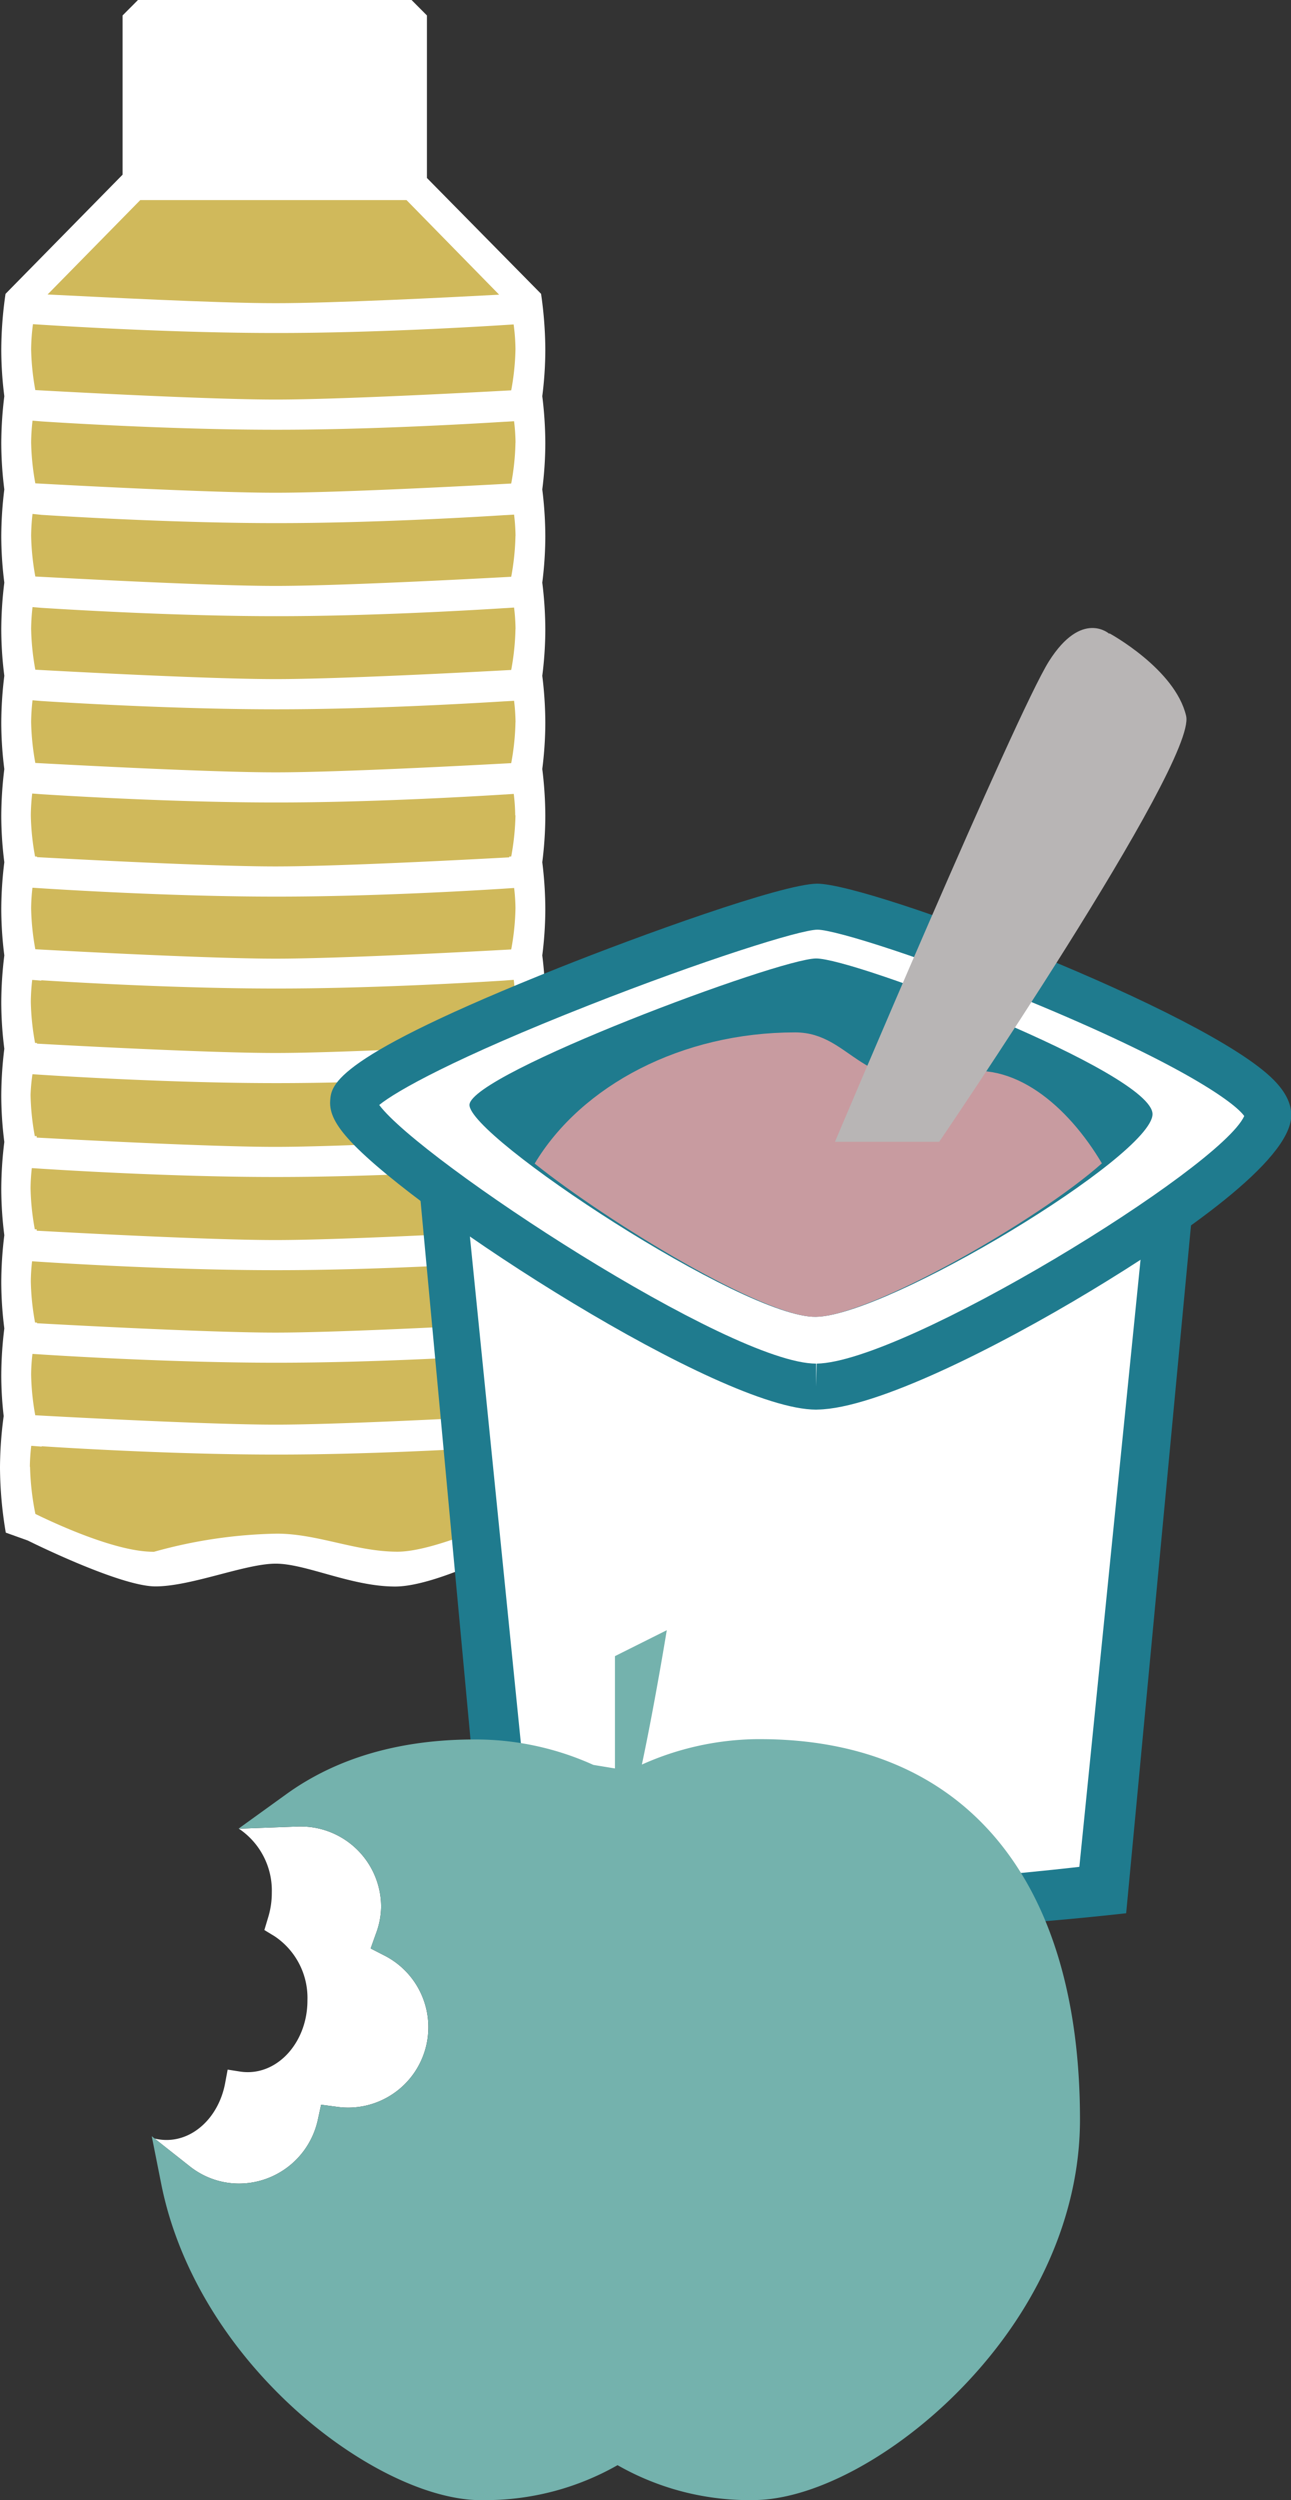 <svg xmlns="http://www.w3.org/2000/svg" viewBox="0 0 203.24 393.35"><rect x="0" y="0" width="203.24" height="393.35" fill="#333333" stroke="none"/><defs><style>.cls-1{fill:#fff;}.cls-2{fill:#d0b95b;}.cls-3{fill:#1f7b8e;}.cls-4{fill:#c89ba0;}.cls-5{fill:#b8b5b5;}.cls-6{fill:#74b2ad;}</style></defs><g id="Layer_2" data-name="Layer 2"><g id="Text"><path class="cls-1" d="M85.85,216.38a61.75,61.75,0,0,0-.48-7.42,58.94,58.94,0,0,0,.48-7.24,61.61,61.61,0,0,0-.48-7.42,59.1,59.1,0,0,0,.48-7.25,61.75,61.75,0,0,0-.48-7.42,58.81,58.81,0,0,0,.48-7.24,61.75,61.75,0,0,0-.48-7.42,58.81,58.81,0,0,0,.48-7.24,61.75,61.75,0,0,0-.48-7.42,59.07,59.07,0,0,0,.48-7.24,61.48,61.48,0,0,0-.48-7.42,59.1,59.1,0,0,0,.48-7.25,61.75,61.75,0,0,0-.48-7.42,58.81,58.81,0,0,0,.48-7.24,61.75,61.75,0,0,0-.48-7.42,58.81,58.81,0,0,0,.48-7.24,61.48,61.48,0,0,0-.48-7.42,59.1,59.1,0,0,0,.48-7.25A61.45,61.45,0,0,0,85.37,77a59.1,59.1,0,0,0,.48-7.25,61.75,61.75,0,0,0-.48-7.42,58.81,58.81,0,0,0,.48-7.24,62.91,62.91,0,0,0-.67-8.86h0L67.21,28V2.43L64.79,0H21.72L19.3,2.43V27.48L.87,46.23h0v0A62.23,62.23,0,0,0,.2,55.09a58.81,58.81,0,0,0,.48,7.24A61.75,61.75,0,0,0,.2,69.75,59.1,59.1,0,0,0,.68,77,61.45,61.45,0,0,0,.2,84.41a59.1,59.1,0,0,0,.48,7.25A61.48,61.48,0,0,0,.2,99.08a58.81,58.81,0,0,0,.48,7.24,61.75,61.75,0,0,0-.48,7.42A58.81,58.81,0,0,0,.68,121,61.75,61.75,0,0,0,.2,128.4a59.1,59.1,0,0,0,.48,7.25,61.48,61.48,0,0,0-.48,7.42,59.07,59.07,0,0,0,.48,7.24,61.75,61.75,0,0,0-.48,7.42A58.81,58.81,0,0,0,.68,165a61.75,61.75,0,0,0-.48,7.42,58.81,58.81,0,0,0,.48,7.24,61.75,61.75,0,0,0-.48,7.42,59.1,59.1,0,0,0,.48,7.25,61.61,61.61,0,0,0-.48,7.42A58.94,58.94,0,0,0,.68,209a61.75,61.75,0,0,0-.48,7.42,56.67,56.67,0,0,0,.38,6.36A62.19,62.19,0,0,0,0,230.9a62.92,62.92,0,0,0,.91,10.22l3.46,1.24s14.46,7.22,20.1,7.22S38.62,246,43.4,246s11.91,3.6,18.81,3.6,20.37-7.32,20.39-7.33l.41-.15c.74-.28,1.39-.54,1.92-.76A62.55,62.55,0,0,0,85.85,231a59.45,59.45,0,0,0-.49-7.4,57.24,57.24,0,0,0,.49-7.26"/><path class="cls-2" d="M4.7,230.75a30.76,30.76,0,0,1,.22-3.29l1.64.13s0,0,0-.06c6,.39,22,1.31,37,1.31,14.18,0,29.51-.86,35.94-1.26h0l.76-.06.67,0a30.48,30.48,0,0,1,.23,3.4,43.36,43.36,0,0,1-.88,7.64c-4.15,1.89-12.83,5.56-17.7,5.56-6.56,0-12.61-2.84-19-2.84a76.42,76.42,0,0,0-19.32,2.85h0c-5.77.07-15.14-4.22-18.69-5.95a42.08,42.08,0,0,1-.84-7.4"/><path class="cls-2" d="M78.58,46.36c-8,.43-26,1.34-35.18,1.34-9.41,0-28.23-1-35.91-1.37L22.08,31.48H64Z"/><path class="cls-2" d="M81.15,54.94a39,39,0,0,1-.67,6.47c-6.61.36-27.09,1.45-37.08,1.45-10.35,0-32.06-1.17-37.84-1.49a39.7,39.7,0,0,1-.66-6.43A31.93,31.93,0,0,1,5.19,51c4.46.29,22,1.39,38.36,1.39,15.32,0,32-1,37.31-1.35a31.18,31.18,0,0,1,.29,3.88"/><path class="cls-2" d="M81.15,69.6a39,39,0,0,1-.67,6.47c-6.61.37-27.09,1.45-37.08,1.45-10.35,0-32.06-1.16-37.84-1.48A39.7,39.7,0,0,1,4.9,69.6a33.44,33.44,0,0,1,.22-3.42l1.44.12v0c6,.39,22,1.31,37,1.31,14.18,0,29.51-.86,35.94-1.26h.1l1.33-.08a30.47,30.47,0,0,1,.23,3.39"/><path class="cls-2" d="M81.15,84.26a39.26,39.26,0,0,1-.67,6.48c-6.61.36-27.09,1.44-37.08,1.44C33.05,92.18,11.34,91,5.56,90.7a39.7,39.7,0,0,1-.66-6.44,33.26,33.26,0,0,1,.22-3.41L6.56,81s0,0,0,0c6,.38,22,1.3,37,1.3,14.18,0,29.51-.85,35.94-1.26h.09l1.34-.08a30.47,30.47,0,0,1,.23,3.39"/><path class="cls-2" d="M81.15,98.93a39.15,39.15,0,0,1-.67,6.47c-6.61.36-27.09,1.44-37.08,1.44-10.35,0-32.06-1.16-37.84-1.48a39.7,39.7,0,0,1-.66-6.43,33.44,33.44,0,0,1,.22-3.42l1.44.12v0c6,.38,22,1.31,37,1.31,14.18,0,29.51-.86,35.94-1.27h.1l1.33-.09a30.48,30.48,0,0,1,.23,3.4"/><path class="cls-2" d="M81.15,113.59a39,39,0,0,1-.67,6.47c-6.61.36-27.09,1.45-37.08,1.45-10.35,0-32.06-1.17-37.84-1.48a39.81,39.81,0,0,1-.66-6.44,33.44,33.44,0,0,1,.22-3.42l1.44.12v0c6,.38,22,1.3,37,1.3,14.18,0,29.51-.86,35.94-1.26h.09l1.34-.08a30.31,30.31,0,0,1,.23,3.39"/><path class="cls-2" d="M81.15,128.25a39.38,39.38,0,0,1-.67,6.5l-.3,0,0,.13c-6.9.38-27,1.43-36.81,1.43-10.18,0-31.36-1.12-37.55-1.46a.3.3,0,0,1,0-.1l-.3,0a39.38,39.38,0,0,1-.67-6.5,33.09,33.09,0,0,1,.22-3.41l1.44.11v0c6,.38,22,1.3,37,1.3,14.18,0,29.51-.86,35.94-1.26h.09l1.34-.09a30.47,30.47,0,0,1,.23,3.39"/><path class="cls-2" d="M81.15,142.91a38.83,38.83,0,0,1-.67,6.46c-6.61.37-27.09,1.45-37.08,1.45-10.35,0-32.06-1.16-37.84-1.48a39.59,39.59,0,0,1-.66-6.43,30.05,30.05,0,0,1,.21-3.25c4.33.29,22,1.4,38.44,1.4,15.39,0,32.16-1,37.39-1.36a29.36,29.36,0,0,1,.21,3.21"/><path class="cls-2" d="M81.15,157.58a39.59,39.59,0,0,1-.67,6.5l-.3,0,0,.15c-6.89.38-27,1.43-36.81,1.43-10.18,0-31.37-1.12-37.55-1.47a.52.52,0,0,1,0-.11l-.3,0a39.59,39.59,0,0,1-.67-6.5,33.44,33.44,0,0,1,.22-3.42l1.44.12v-.06c6,.38,22,1.3,37,1.3,14.18,0,29.51-.85,35.94-1.26v0l.76-.06.67-.05a30.81,30.81,0,0,1,.23,3.41"/><path class="cls-2" d="M81.15,172.24a39.38,39.38,0,0,1-.67,6.5l-.3,0c0,.09,0,.18,0,.26-6.87.38-27,1.43-36.83,1.43-10.19,0-31.41-1.12-37.57-1.46a1.85,1.85,0,0,1,0-.23l-.3,0a39.38,39.38,0,0,1-.67-6.5A29.72,29.72,0,0,1,5.11,169c4.32.29,22,1.4,38.44,1.4,15.4,0,32.16-1,37.39-1.36a29,29,0,0,1,.21,3.2"/><path class="cls-2" d="M81.15,186.9a39.38,39.38,0,0,1-.67,6.5l-.3,0c0,.08,0,.17,0,.25-6.87.38-27,1.44-36.83,1.44-10.19,0-31.41-1.13-37.57-1.47a1.43,1.43,0,0,1,0-.22l-.3,0a39.38,39.38,0,0,1-.67-6.5,30.24,30.24,0,0,1,.2-3.13c4.31.29,22,1.4,38.45,1.4,15.41,0,32.18-1,37.4-1.36a29.52,29.52,0,0,1,.2,3.09"/><path class="cls-2" d="M81.15,201.57a39.59,39.59,0,0,1-.67,6.5l-.3,0,0,.15c-6.89.38-27,1.43-36.81,1.43-10.18,0-31.37-1.13-37.55-1.47a.43.43,0,0,1,0-.11l-.3,0a39.59,39.59,0,0,1-.67-6.5,30.25,30.25,0,0,1,.2-3.14c4.31.29,22,1.4,38.45,1.4,15.41,0,32.18-1,37.4-1.35a29.18,29.18,0,0,1,.2,3.09"/><path class="cls-2" d="M81.15,216.23a39,39,0,0,1-.67,6.46c-6.61.36-27.09,1.44-37.08,1.44-10.29,0-31.81-1.14-37.74-1.47v0H5.55a39.25,39.25,0,0,1-.65-6.41A29.72,29.72,0,0,1,5.11,213c4.32.29,22,1.39,38.44,1.39,15.4,0,32.16-1,37.39-1.35a29,29,0,0,1,.21,3.2"/><path class="cls-3" d="M66,186.68h0L76.61,301s26.48,3,50.85,3a491.68,491.68,0,0,0,49.83-3L187.9,188.51v-3.85l-.83-2.23-1.31-1.51H68.23l-1.3,1.51L66,184.86Z"/><path class="cls-1" d="M169.92,293.7s-25.72,3-42.59,3-43.37-3-43.37-3L73.37,188.51H180.53Z"/><path class="cls-1" d="M55.59,173.42c-.47,6.56,57.74,45,73,44.73s70.85-33.94,71-42.68-63-33-71-32.83-72.57,24.22-73,30.78"/><path class="cls-3" d="M59.7,173.84c6.57,8.75,55.25,40.69,68.78,40.69v3.62l.09-3.62c13.87-.22,63.57-30.73,67.31-38.95-1.5-2.11-9.61-7.93-31.83-17.24-17.85-7.49-32.62-12.08-35.36-12.08s-18.28,4.93-35.93,11.87c-21.26,8.36-30.38,13.53-33.06,15.71m68.78,47.93c-15.1,0-62.46-30.57-73.25-42.17-2.42-2.59-3.39-4.52-3.25-6.44.18-2.53.48-6.76,36-20.9,12.71-5.07,35-13.15,40.63-13.24,8.51,0,61.32,20.12,71.92,30.89,1.88,1.91,2.78,3.75,2.75,5.62-.12,7.11-17.23,18.91-31.56,27.56-14.8,8.93-33.87,18.53-43,18.67Z"/><path class="cls-3" d="M73.91,173.77c-.35,4.9,43.11,33.58,54.53,33.4s52.9-25.34,53-31.87-47-24.6-53-24.51-54.18,18.08-54.53,23"/><path class="cls-4" d="M128.47,207.17c8.48-.14,34.71-15,45-24.15-5.37-9.05-14-16.46-23.11-14.11-14.83,3.84-16.09-6.49-25.19-6.49-17.8,0-33.59,8.3-41,20.64,11.81,9.43,36.31,24.23,44.23,24.11"/><path class="cls-5" d="M174.64,99.72s-4.32-3.89-9.51,4.32-33.68,75.59-33.68,75.59h16.41s40.6-59.61,38.87-67-12.09-13-12.09-13"/><path class="cls-1" d="M24.25,336.38l5.62,4.43a12.48,12.48,0,0,0,7.82,2.72A12.73,12.73,0,0,0,50,333.64l.55-2.52,2.56.34a12.44,12.44,0,0,0,1.69.12,12.65,12.65,0,0,0,5.75-23.91l-2.2-1.13.83-2.33A12.49,12.49,0,0,0,60,300a12.66,12.66,0,0,0-12.64-12.65H47l-9.39.35a11.7,11.7,0,0,1,5.18,10.07,13.08,13.08,0,0,1-.55,3.8l-.62,2.07,1.64,1a11.66,11.66,0,0,1,5.14,10.05C48.42,320.9,44.2,326,39,326a7.79,7.79,0,0,1-1.25-.1l-1.91-.3-.42,2.25c-1,5.11-4.81,8.82-9.19,8.82a8.14,8.14,0,0,1-2-.25"/><path class="cls-6" d="M29.87,340.81a12.48,12.48,0,0,0,7.82,2.72A12.73,12.73,0,0,0,50,333.64l.55-2.52,2.56.34a12.44,12.44,0,0,0,1.69.12,12.65,12.65,0,0,0,5.75-23.91l-2.2-1.13.83-2.33A12.49,12.49,0,0,0,60,300a12.66,12.66,0,0,0-12.64-12.65H47l-9.46.35,7.53-5.43c7.91-5.71,17.88-8.61,29.63-8.61h.54a45.08,45.08,0,0,1,18.17,4l3.4.56V260.55l8.16-4.08s-1.85,11.39-3.92,21.14a45.29,45.29,0,0,1,18.06-4h.55c32,0,50.36,21.81,50.36,59.85,0,14.8-6.56,29.75-18.49,42.09-10.14,10.5-22.82,17.47-32.31,17.76a41.85,41.85,0,0,1-22-5.48,42.08,42.08,0,0,1-20.76,5.5c-.43,0-.85,0-1.28,0-8.4-.25-19.53-5.85-29.06-14.58-10.84-9.95-18.21-22.44-20.74-35.18l-1.49-7.49Z"/></g></g></svg>